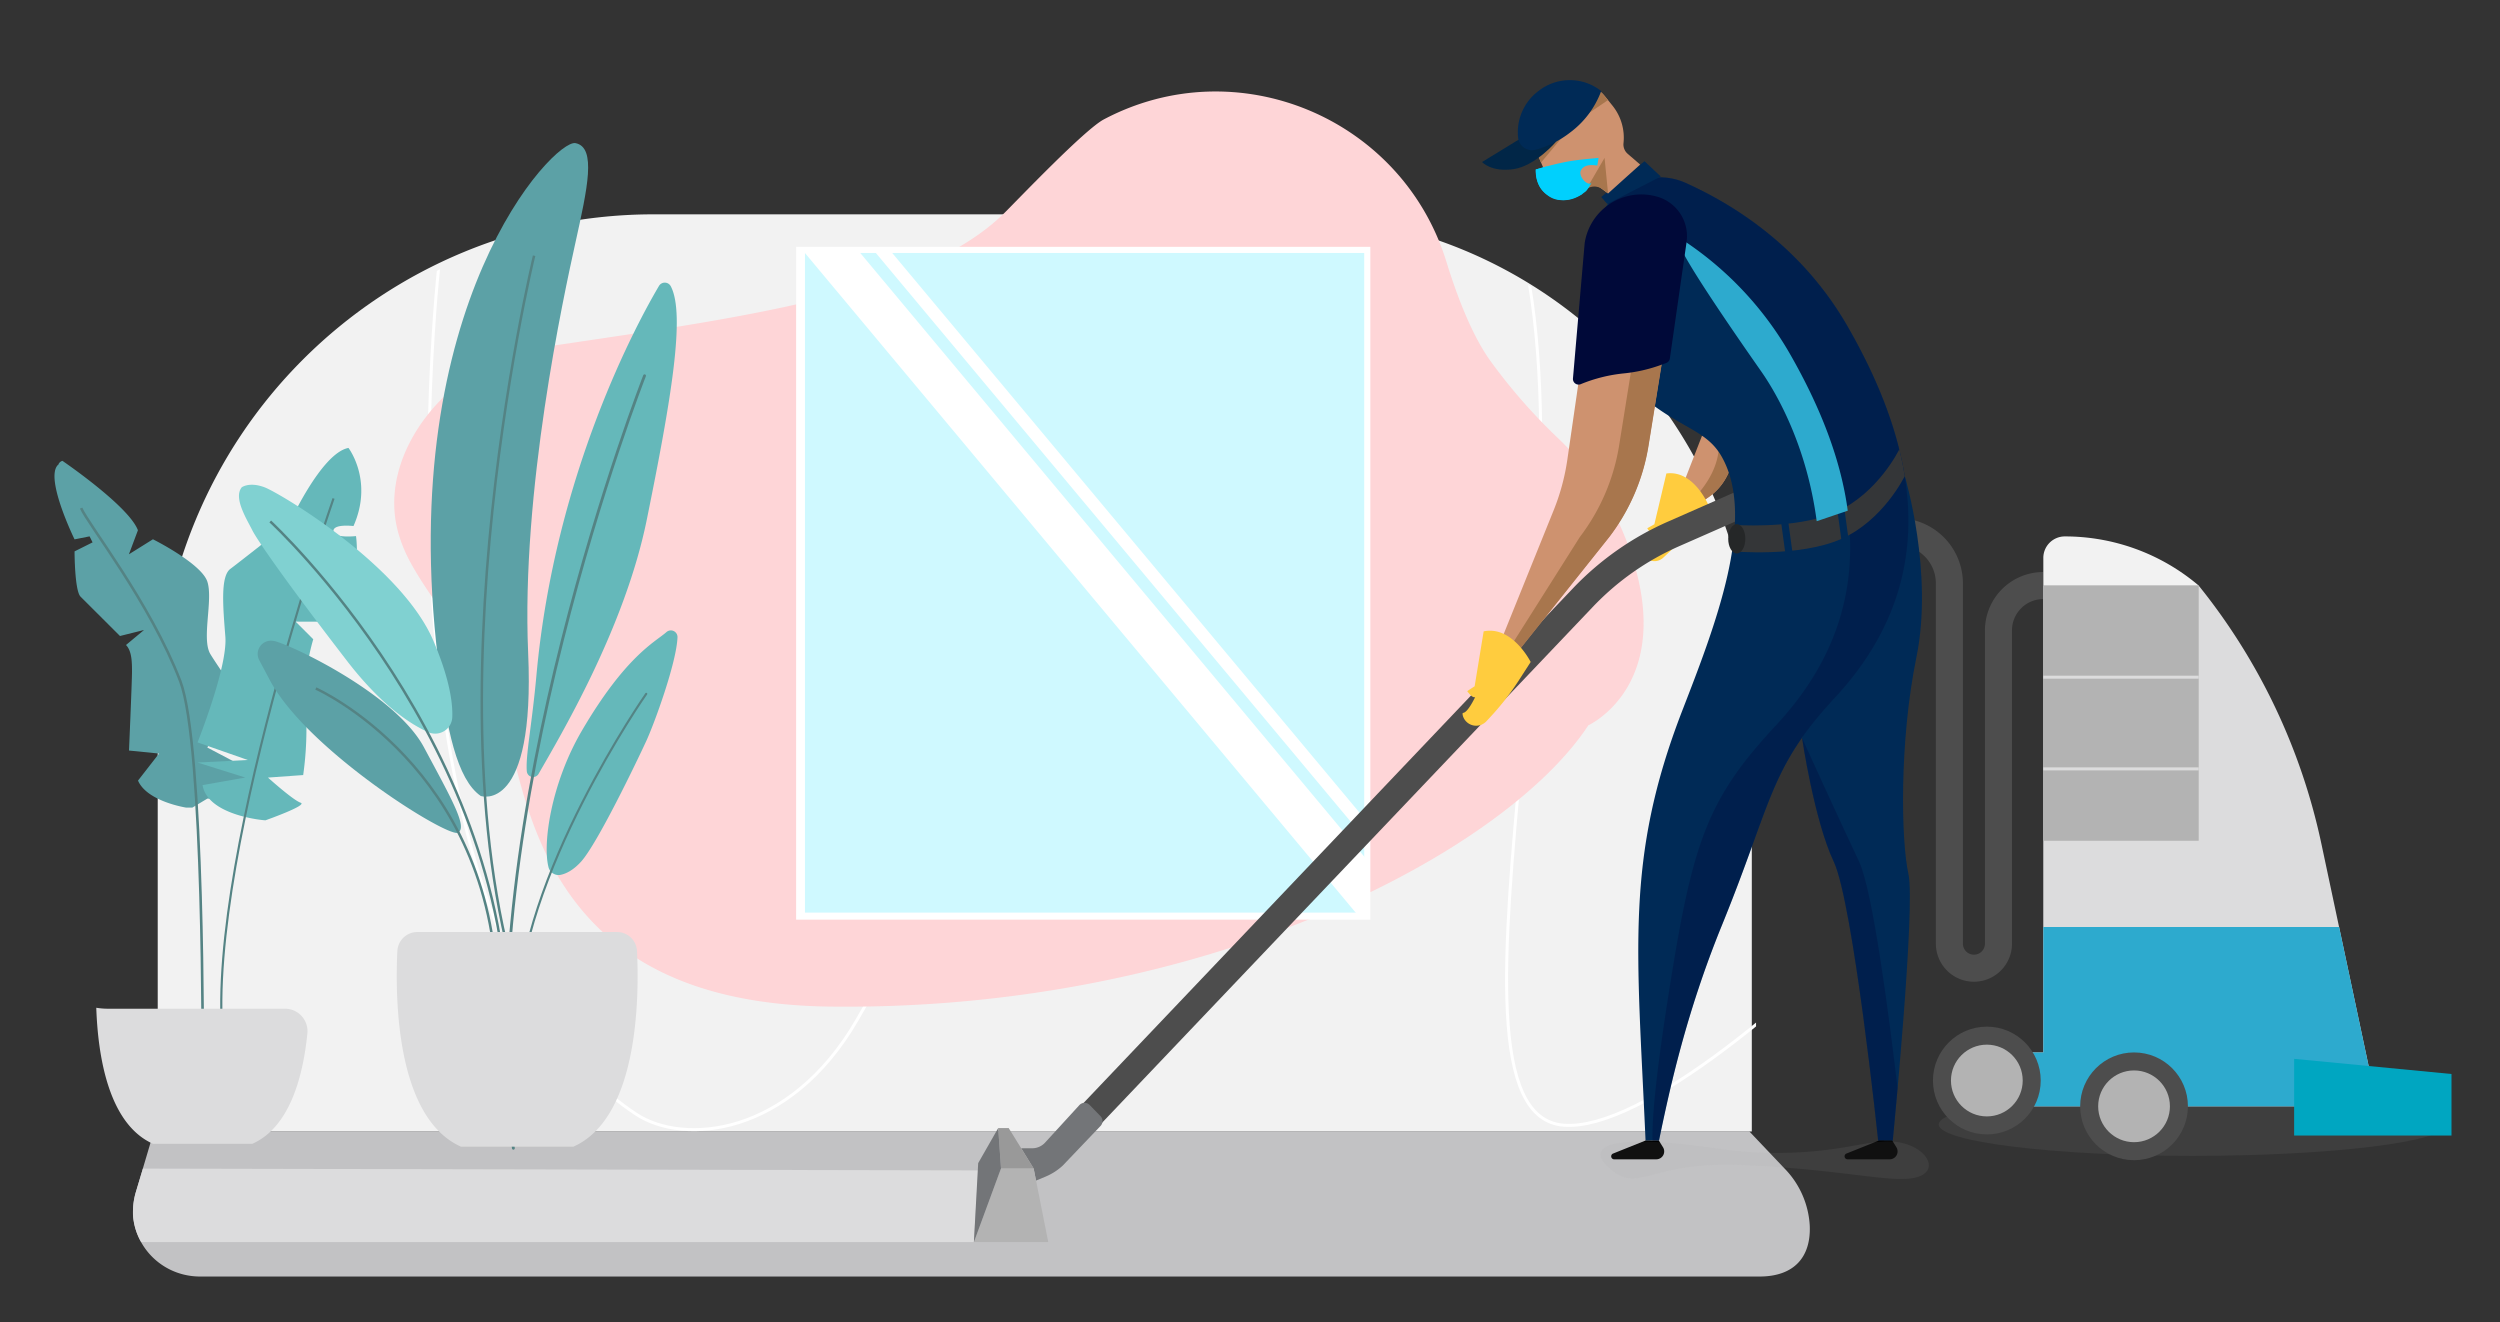 <svg xmlns="http://www.w3.org/2000/svg" xmlns:xlink="http://www.w3.org/1999/xlink" viewBox="0 0 832 440"><rect x="0" y="0" width="832" height="440" fill="#333333" stroke="none"/><defs><style>.cls-1,.cls-12,.cls-15,.cls-2,.cls-21,.cls-23,.cls-25,.cls-26,.cls-27,.cls-5{fill:none;}.cls-15,.cls-18,.cls-19,.cls-2{stroke:#fff;}.cls-12,.cls-15,.cls-18,.cls-19,.cls-2,.cls-21,.cls-23,.cls-25,.cls-5{stroke-miterlimit:10;}.cls-18,.cls-2{stroke-width:2.04px;}.cls-3{isolation:isolate;}.cls-4{fill:#a4a4a5;opacity:0.1;}.cls-5{stroke:#4d4d4d;stroke-width:9px;}.cls-6{fill:#dcdcdd;}.cls-7{fill:#b3b3b3;}.cls-8{fill:#2daace;}.cls-9{fill:#4d4d4d;}.cls-10{fill:#00a6c1;}.cls-11{fill:#f2f2f2;}.cls-12{stroke:#dcdcdd;}.cls-13{fill:#c2c2c4;}.cls-14{clip-path:url(#clip-path);}.cls-16{fill:#fed5d7;}.cls-17{clip-path:url(#clip-path-2);}.cls-18{fill:#cff9ff;}.cls-19{fill:#fff;stroke-width:1.02px;}.cls-20{fill:#5ca1a6;}.cls-21,.cls-23,.cls-25,.cls-26,.cls-27{stroke:#548384;}.cls-21{stroke-width:0.87px;}.cls-22{fill:#65b8ba;}.cls-23{stroke-width:0.72px;}.cls-24{fill:#80d1d1;}.cls-25{stroke-width:0.84px;}.cls-26,.cls-27{stroke-linecap:round;stroke-linejoin:round;}.cls-26{stroke-width:0.94px;}.cls-27{stroke-width:0.72px;}.cls-28{fill:#ce926f;}.cls-29{fill:#a8764d;}.cls-30{fill:#ffcc3e;}.cls-31{fill:#002a56;}.cls-32,.cls-40{fill:#000939;}.cls-32{opacity:0.3;}.cls-33{fill:#012647;}.cls-34{fill:#343638;}.cls-35{fill:#252728;}.cls-36,.cls-37{fill:#00d0fd;}.cls-37{mix-blend-mode:multiply;}.cls-38{fill:#737578;}.cls-39{fill:#999;}</style><clipPath id="clip-path"><path class="cls-1" d="M218.84,72.87H428.91A155.51,155.51,0,0,1,584.41,228.38V378.11a0,0,0,0,1,0,0H53.86a0,0,0,0,1,0,0V237.85A165,165,0,0,1,218.84,72.87Z"></path></clipPath><clipPath id="clip-path-2"><rect class="cls-2" x="265.97" y="83.17" width="189.06" height="221.87"></rect></clipPath></defs><g class="cls-3"><g id="&#x421;&#x43B;&#x43E;&#x439;_1" data-name="&#x421;&#x43B;&#x43E;&#x439; 1"><ellipse class="cls-4" cx="729.69" cy="374.22" rx="84.48" ry="10.45"></ellipse><path class="cls-5" d="M631.54,176.94h0a17.22,17.22,0,0,1,17.22,17.22V314.05a8.17,8.17,0,0,0,8.17,8.17h0a8.16,8.16,0,0,0,8.16-8.17V209.79A14.93,14.93,0,0,1,680,194.87h0"></path><path class="cls-6" d="M728.13,368.18h63l-18.59-87.45a204.66,204.66,0,0,0-40.83-85.86H680V350.25H660v17.93Z"></path><rect class="cls-7" x="680.02" y="194.87" width="51.71" height="84.94"></rect><polygon class="cls-8" points="778.46 308.51 791.14 368.18 728.13 368.18 659.97 368.18 659.97 350.25 680.02 350.25 680.02 308.51 778.46 308.51"></polygon><circle class="cls-9" cx="710.21" cy="368.18" r="17.93"></circle><circle class="cls-7" cx="710.21" cy="368.18" r="11.94"></circle><circle class="cls-9" cx="661.22" cy="359.6" r="17.93"></circle><circle class="cls-7" cx="661.22" cy="359.6" r="11.94"></circle><polygon class="cls-10" points="763.49 377.9 815.86 377.9 815.86 357.43 763.49 352.38 763.49 377.9"></polygon><path class="cls-11" d="M731.72,194.87h0a68.83,68.83,0,0,0-44.54-16.35h0a7.15,7.15,0,0,0-7.16,7.16v9.19Z"></path><line class="cls-12" x1="731.72" y1="255.88" x2="680.02" y2="255.88"></line><line class="cls-12" x1="731.72" y1="225.37" x2="680.02" y2="225.37"></line><path class="cls-13" d="M51.2,376.56h531l11.7,12.32A29.51,29.51,0,0,1,602.29,408c.39,10.27-5.11,16.83-16.74,16.83H66.63c-14.89,0-25.61-13.94-21.47-27.9Z"></path><path class="cls-11" d="M217.47,71.33H427.53A155.51,155.51,0,0,1,583,226.83V376.56a0,0,0,0,1,0,0H52.49a0,0,0,0,1,0,0V236.31A165,165,0,0,1,217.47,71.33Z"></path><g class="cls-14"><path class="cls-15" d="M146.55,83.71s-27.64,226,65.24,287.14c15.77,10.38,51,7.26,73.39-31.34,44.81-77.3,184.05-349.4,214-280.19,41.16,95.13-29.19,311.53,21.35,315.16S729.13,205.36,723,157.55"></path></g><path class="cls-16" d="M541.09,179.47c18.52,47.88-12.49,61.91-12.49,61.91C501.51,282.76,403,336.46,276.38,335c-87-1-99.59-55.94-107.65-92.86-3.93-18-24.19-39.68-32.68-56a47.82,47.82,0,0,1-3.21-7.84c-8.58-27.53,17.9-58.32,46.43-62.56,67.81-10.06,127.79-17.84,155.13-45C339.16,66,361,43.1,367.33,39.75c44.3-23.47,99.2-.64,114,47.26,3.78,12.23,8.72,24.85,14.74,33.19a187.47,187.47,0,0,0,22.31,25.5A93.43,93.43,0,0,1,541.09,179.47Z"></path><g class="cls-17"><rect class="cls-18" x="266.87" y="82.87" width="189.06" height="221.87"></rect><rect class="cls-19" x="354.5" y="21.73" width="13.12" height="326.01" transform="translate(-34.49 274.37) rotate(-39.86)"></rect><rect class="cls-19" x="368.3" y="11.8" width="3.16" height="326.01" transform="translate(-26.07 277.71) rotate(-39.86)"></rect></g><rect class="cls-2" x="265.97" y="83.17" width="189.06" height="221.87"></rect><path class="cls-6" d="M45.16,396.88a25,25,0,0,0-.89,7.79,20.48,20.48,0,0,0,2.72,8.7H324.11l1.46-23.86-278-.6Z"></path><path class="cls-20" d="M19.38,154.73a2,2,0,0,1,1.4-1.36s22.11,15.06,25.12,23.1l-3,8,8-5S67,187.52,69,193.55s-2,19.09,1,24.11,16.07,23.11,16.07,26.12l-10,2,11,5-1,2-16.07-6-1,2,17.07,9s0,8-17.07,8l-5,3H62s-13.06-2-16.07-9l7-9-10-1s1-23.11,1-26.12,0-7-2-9l6-5-8,2L26.81,198.57c-2-2-2-15.07-2-15.07l6-3-1-2-5,1s-10-20.43-5.52-24.78"></path><path class="cls-21" d="M67.46,353.27S68,247.67,60,226.7c-10-26.12-30.91-52.5-33-57.61"></path><path class="cls-22" d="M88.34,273c-.83,0-19.25-1.67-20.93-11.72l14.24-2.51-15.91-5,16.74-.84-16.74-5.86S75.79,222,75,211.92s-1.68-20.09,1.67-22.6S91.69,177.6,91.69,177.6l7.54,5-3.35-7.53s10.88-24.28,20.09-26c0,0,8.37,10.89,1.67,26,0,0-6.69-.84-6.69,1.67s7.53,1.67,7.53,1.67,3.35,22.61-12.56,28.47H98.39l5.86,5.86a65.21,65.21,0,0,0-2.51,22.6,109.22,109.22,0,0,1-.84,22.6l-11.72.84s8.37,7.54,10.88,8.37S88.34,273,88.34,273Z"></path><path class="cls-23" d="M111,165.88S63.07,302.92,75.79,356"></path><path class="cls-6" d="M35.69,335.7a23,23,0,0,1-3.65-.32c.56,16.29,4.12,38.68,18.86,45.27H84c12.3-5.5,16.81-22,18.3-36.76a7.48,7.48,0,0,0-7.47-8.19Z"></path><path class="cls-22" d="M175.32,256.65a2.1,2.1,0,0,0,3.92.89c7.35-12.85,28.65-48.47,36-84.54,8.13-40,12.93-68.35,8-77.72a2.25,2.25,0,0,0-3.94-.11c-6.88,11.64-34.59,62.12-40.75,129.3C177,241.59,174.89,251.32,175.32,256.65Z"></path><path class="cls-22" d="M182.54,288.58a3.46,3.46,0,0,0,4.07,2.56c1.75-.37,4.13-1.48,6.77-4.38,5.42-6,18.43-33.07,21.68-40.11,2.74-5.94,10.09-26.08,10.41-34.57a2.21,2.21,0,0,0-3.69-1.71c-3.57,3.19-13.49,7.76-28.19,32.91C183.41,260.7,180.53,280.78,182.54,288.58Z"></path><path class="cls-20" d="M160,264.91s18.14,6.21,15.77-47.59S187.56,98.67,191.51,80.74s7.1-31.73,0-33.11-59.95,53.8-45.75,171.75C148.57,242.75,152.07,259.39,160,264.91Z"></path><path class="cls-20" d="M86.27,219.69A4.41,4.41,0,0,1,91,213.3l.17,0c5.69,1.26,40.43,17.69,49.91,35.38s14.53,26.53,11.37,28.43S102.57,250,89.94,226.61Z"></path><path class="cls-24" d="M80.46,162.17s2.53-1.9,7.58,0,45.49,25.9,56.23,51.17c5.28,12.42,6.43,20.41,6.25,25.33a5.7,5.7,0,0,1-8,5c-5.91-2.63-15.58-8.89-27-23.68-19-24.64-29.69-39.8-31.59-43.59S77.62,165.64,80.46,162.17Z"></path><path class="cls-25" d="M89.94,173.54S171.52,248.72,169,347.9"></path><path class="cls-25" d="M105.1,229.13s58.75,26.14,60.35,101.21"></path><path class="cls-25" d="M177.75,85.09s-40.17,165.48,1.53,262.13"></path><path class="cls-26" d="M214.51,125.05s-58.46,149.21-43.66,257.09"></path><path class="cls-27" d="M215.06,230.92s-42.4,60.57-42.94,107.73"></path><path class="cls-6" d="M212,316.53a6.65,6.65,0,0,0-6.65-6.35H138.89a6.65,6.65,0,0,0-6.65,6.35c-.75,15.64-.44,55.43,21.19,65.09h37.38C212.44,372,212.75,332.17,212,316.53Z"></path><path class="cls-28" d="M566.44,145l-11.08,28.46,4-1.77,8.93-6a19.22,19.22,0,0,0,8.51-14.79l.23-3.66Z"></path><path class="cls-29" d="M572.22,146.24l-.16,2.65c-.37,6-3.3,11.46-7.79,16.41l-8.91,8.16,4-1.77,8.93-6a19.22,19.22,0,0,0,8.51-14.79l.23-3.66Z"></path><path class="cls-30" d="M568.57,168.11s-4.92-11.78-14-10.53l-4,16.9-2.35,1.32s1.31,2.35,2.32,2c0,0-2.57,4.64-4.06,4.65-.25,0-.27.6,0,1.39a4.34,4.34,0,0,0,7.09,1.72l1.14-1.06a83,83,0,0,0,9.92-11.11Z"></path><path class="cls-9" d="M365.71,374.76l-6.53-6.2L523.41,195.87a98.26,98.26,0,0,1,32-22.41l25.32-11.15,3.63,8.24L559,181.7a89.3,89.3,0,0,0-29,20.37Z"></path><path class="cls-31" d="M633.9,158.43s9.67,32,3.89,60.28-5.09,61.3-2.66,72.17-5.21,88.72-5.21,88.72h-4.86s-8.33-79.23-14.8-92.88-10.54-41.18-10.54-41.18Z"></path><path class="cls-32" d="M618.7,286.72c-6.47-13.65-19-41.18-19-41.18h0s4.06,27.53,10.54,41.18,14.8,92.88,14.8,92.88h4.86s.7-7.18,1.62-17.47C628.68,338,623.24,296.27,618.7,286.72Z"></path><path class="cls-31" d="M532.17,73.73a48.46,48.46,0,0,0-1.93,20.89c1.41,11.33,1.27,24.3,14.17,35.6,14.41,12.63,23.32,12.39,28.63,21.86,11.59,20.66-2.22,56.16-13.1,84.21-19.25,49.63-15.08,79.81-12.3,143.31h4.48c3.51-17,9-42.44,21-71.83,16.7-41,15.7-52,37.47-75.47,33.84-36.44,30.18-78.78,4.17-123.88-14.91-25.85-37-40-53.77-47.55a21.19,21.19,0,0,0-28.83,12.86Z"></path><path class="cls-32" d="M614.77,108.42c-14.91-25.85-37-40-53.77-47.55A21.18,21.18,0,0,0,535,68a20.94,20.94,0,0,1,6.61,1.76c16.75,7.53,38.85,21.7,53.76,47.55,26,45.11,29.67,87.45-4.16,123.88-21.78,23.45-27.33,37-34.65,81.81-1.56,9.52-7.14,43.88-6.58,56.62h2.1c3.51-17,9-42.44,21-71.83,16.7-41,15.7-52,37.47-75.47C644.44,195.86,640.78,153.52,614.77,108.42Z"></path><path class="cls-28" d="M553.58,117.27l-5,31a67.86,67.86,0,0,1-13.08,30.45l-35,43.91h-4.77l21.31-52.76a73.31,73.31,0,0,0,4.58-16.95l4.41-30.46Z"></path><path class="cls-29" d="M543.51,119.17l-4.67,29.11a68,68,0,0,1-13.08,30.45L498,222.64h2.57l35-43.91a67.86,67.86,0,0,0,13.08-30.45l5-31Z"></path><polygon class="cls-31" points="552.71 58.74 547.28 53.65 532.88 65.56 534.9 67.88 552.71 58.74"></polygon><path class="cls-28" d="M545.84,54.77l-4.14-3.58a4.1,4.1,0,0,1-1.4-3.53h0a17,17,0,0,0-3.64-12.47l-2.51-3.13a11.09,11.09,0,0,0-14.78-2.31l-1,.68a17.53,17.53,0,0,0-6.43,21.51l2.83,6.6a12.11,12.11,0,0,0,5.07,5.72h0A6.48,6.48,0,0,0,527.91,63h0a3.5,3.5,0,0,1,4.71-.49l2.54,1.88Z"></path><path d="M552.07,379.6l1.39,2.22a2.63,2.63,0,0,1-2.23,4H537.1a1,1,0,0,1-.36-1.88l10.9-4.37Z"></path><path d="M629.75,379.6l1.38,2.22a2.63,2.63,0,0,1-2.23,4H614.77a1,1,0,0,1-.36-1.88l10.9-4.37Z"></path><path class="cls-29" d="M527.91,63,534,52.54l1.16,11.8L533.36,63a4.64,4.64,0,0,0-5.45-.06Z"></path><polygon class="cls-29" points="512.12 52.4 512.85 54.11 523.75 41.04 535.15 33.31 533.06 30.89 531.96 30.39 512.12 52.4"></polygon><path class="cls-33" d="M505.35,46.5l-12.12,7.42s3,3.43,10.41,2.38S518,47,518,47Z"></path><path class="cls-31" d="M512,30.29A17.12,17.12,0,0,0,505.25,46a4.66,4.66,0,0,0,5.82,3.82,32.23,32.23,0,0,0,11.47-5.72,30.25,30.25,0,0,0,10.34-13.8A16.83,16.83,0,0,0,512,30.29Z"></path><path class="cls-34" d="M576.43,183.47s22.21,2.11,36.29-4.09,21.18-20.95,21.18-20.95l-.65-3.63-1.14-5.31s-7.09,14.75-21.17,20.95c-11.1,4.88-27.25,4.61-33.59,4.27Z"></path><rect class="cls-31" x="593.48" y="172.48" width="2.39" height="13.09" transform="translate(-18.73 81.97) rotate(-7.76)"></rect><rect class="cls-31" x="612.21" y="168.54" width="2.39" height="13.09" transform="translate(-18.03 84.46) rotate(-7.76)"></rect><ellipse class="cls-35" cx="578" cy="179.31" rx="2.85" ry="4.88"></ellipse><path class="cls-36" d="M511.13,56.43a92.53,92.53,0,0,1,11.41-2.81c3.47-.54,6.18-.75,9.48-1.08-.18.83-.27,1.76-.45,2.56-1.87-.27-4.44-.41-5.45,1.64s2.63,5.69,3.59,3.91a13.48,13.48,0,0,1-1.84,2.94c-2.49,2.13-8.56,4.83-12.91,1.35A9.78,9.78,0,0,1,511.13,56.43Z"></path><path class="cls-37" d="M514.73,55.4c-1.22.34-2.39.66-3.64,1,.15,3.39.82,6.5,4,8.52,3.93,2.53,7.92,2.14,11.75-.5A23,23,0,0,1,514.73,55.4Z"></path><path class="cls-30" d="M509.41,220.31s-6.09-12.18-15.65-10.19l-3,18.27L488.3,230s1.58,2.41,2.63,2c0,0-2.4,5.12-4,5.25-.27,0-.24.66.09,1.48A4.63,4.63,0,0,0,494.7,240l1.14-1.22a88.4,88.4,0,0,0,9.75-12.55Z"></path><path class="cls-4" d="M575.32,382.77c-46-7-45.44.59-40.38,5.39,10.45,9.91,12.76-1.75,44.72-.44,35.23,1.45,51.84,6.75,59.25,3.72,6.37-2.61,1.93-9.75-7-11.29-8.6-1.49-16.86,3-37,3.49A146.32,146.32,0,0,1,575.32,382.77Z"></path><path class="cls-38" d="M339.85,382.14h3.69a5.76,5.76,0,0,0,4.26-1.88l11.4-12.46a2.35,2.35,0,0,1,3.43-.06l3.62,3.72a2.36,2.36,0,0,1,0,3.27l-12.58,13.19a19.44,19.44,0,0,1-5.66,3.64l-3.22,1.34-.8-4Z"></path><polygon class="cls-7" points="324.11 413.37 348.86 413.37 344 388.85 333.13 388.85 324.11 413.37"></polygon><polygon class="cls-39" points="344 388.85 335.7 375.43 332.2 375.43 333.13 388.85 344 388.85"></polygon><polygon class="cls-38" points="324.11 413.37 325.54 387.09 332.2 375.43 333.13 388.85 324.11 413.37"></polygon><path class="cls-8" d="M558.81,80.5c-.91,3.09,25.88,41,27.7,43.65,4.53,6.6,14.74,23.85,18.09,49.31l10.33-3.5c-2.28-17-9.1-34.6-19.52-52.67A112.16,112.16,0,0,0,559.6,79.6,1.36,1.36,0,0,0,558.81,80.5Z"></path><path class="cls-40" d="M555.73,119.29l5.57-38.8a13.66,13.66,0,0,0-9.66-15h0a19.08,19.08,0,0,0-24.26,15.41l-3.9,45.05a1.88,1.88,0,0,0,2.59,1.9h0a51.08,51.08,0,0,1,14.39-3.59h0a51,51,0,0,0,12.82-3l1.25-.47A1.88,1.88,0,0,0,555.73,119.29Z"></path></g></g></svg>